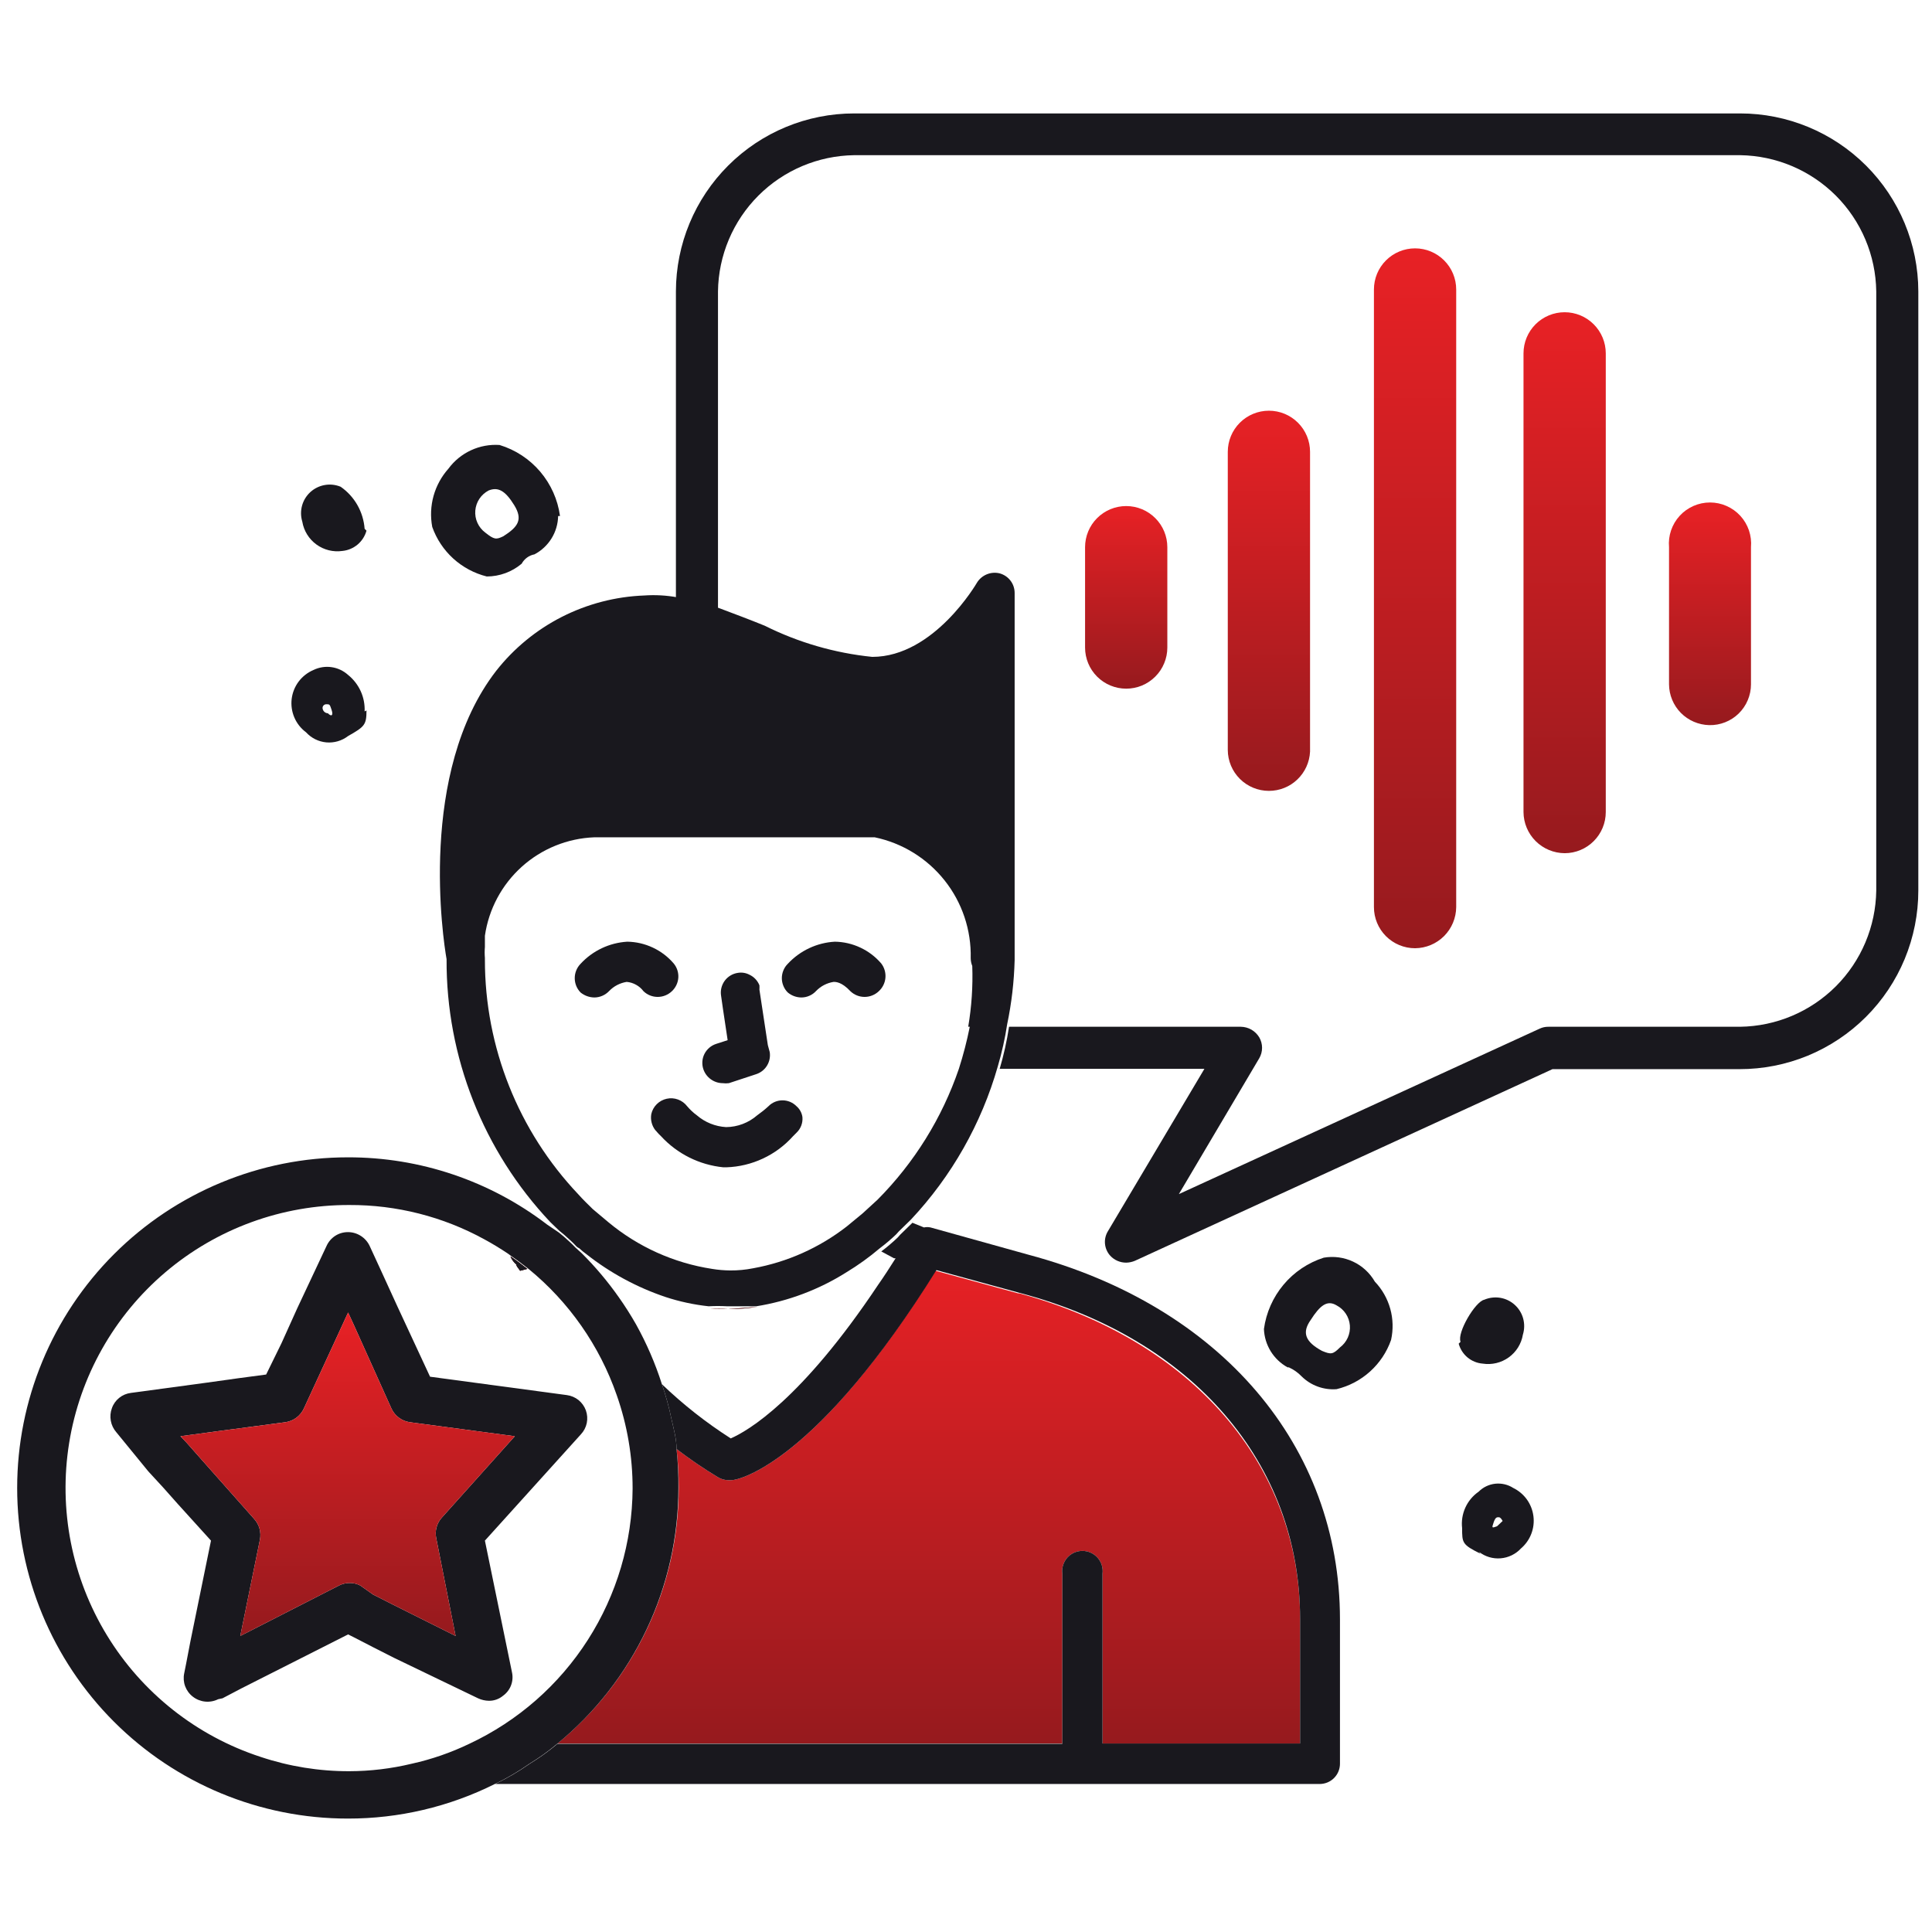 <svg width="62" height="62" viewBox="0 0 62 62" fill="none" xmlns="http://www.w3.org/2000/svg">
<g clip-path="url(#clip0_524_109)">
<path d="M55.841 3.64H27.411C25.895 3.64 24.442 4.241 23.37 5.312C22.297 6.382 21.693 7.835 21.691 9.35V19.2C22.149 19.28 22.601 19.397 23.041 19.55V9.35C23.056 8.196 23.522 7.093 24.338 6.277C25.154 5.461 26.257 4.996 27.411 4.98H55.841C56.995 4.996 58.097 5.461 58.914 6.277C59.73 7.093 60.195 8.196 60.211 9.35V28.58C60.195 29.734 59.73 30.837 58.914 31.653C58.097 32.469 56.995 32.934 55.841 32.95H49.691C49.594 32.949 49.498 32.969 49.411 33.01L37.831 38.32L40.411 33.96C40.47 33.858 40.501 33.743 40.501 33.625C40.501 33.507 40.47 33.392 40.411 33.29C40.349 33.188 40.263 33.103 40.16 33.043C40.057 32.984 39.94 32.952 39.821 32.95H32.381C32.312 33.406 32.211 33.857 32.081 34.3H38.651L35.561 39.5C35.483 39.623 35.447 39.767 35.46 39.912C35.473 40.056 35.533 40.193 35.631 40.3C35.696 40.37 35.775 40.425 35.863 40.463C35.951 40.501 36.045 40.52 36.141 40.52C36.237 40.518 36.332 40.498 36.421 40.46L49.821 34.31H55.821C56.574 34.311 57.32 34.164 58.017 33.877C58.713 33.589 59.346 33.167 59.879 32.635C60.412 32.103 60.835 31.471 61.124 30.775C61.412 30.079 61.561 29.333 61.561 28.58V9.35C61.558 7.835 60.954 6.382 59.882 5.312C58.809 4.241 57.356 3.64 55.841 3.64Z" fill="#19181E"/>
<path fill-rule="evenodd" clip-rule="evenodd" d="M17.971 16.56C17.9 16.034 17.679 15.54 17.335 15.135C16.991 14.731 16.539 14.434 16.031 14.28C15.716 14.259 15.4 14.317 15.114 14.45C14.827 14.583 14.578 14.786 14.391 15.04C14.167 15.291 14.004 15.59 13.913 15.915C13.823 16.239 13.809 16.579 13.871 16.91C14.009 17.299 14.241 17.648 14.546 17.925C14.851 18.202 15.221 18.4 15.621 18.5C16.031 18.499 16.427 18.354 16.741 18.09C16.782 18.013 16.841 17.946 16.912 17.894C16.983 17.842 17.064 17.806 17.151 17.79C17.376 17.672 17.565 17.495 17.699 17.279C17.833 17.063 17.906 16.814 17.911 16.56H17.971ZM16.151 17.21C15.921 17.32 15.861 17.32 15.571 17.09C15.463 17.009 15.377 16.902 15.321 16.778C15.265 16.655 15.242 16.52 15.253 16.385C15.264 16.25 15.309 16.12 15.384 16.007C15.459 15.894 15.561 15.803 15.681 15.74C15.981 15.62 16.211 15.74 16.501 16.21C16.791 16.68 16.621 16.91 16.151 17.21Z" fill="#19181E"/>
<path fill-rule="evenodd" clip-rule="evenodd" d="M11.701 22.83C11.711 22.607 11.668 22.385 11.576 22.182C11.483 21.978 11.345 21.8 11.171 21.66C11.023 21.526 10.838 21.438 10.64 21.41C10.443 21.381 10.241 21.413 10.061 21.5C9.872 21.58 9.708 21.708 9.585 21.871C9.462 22.034 9.385 22.227 9.36 22.43C9.336 22.633 9.366 22.839 9.447 23.027C9.527 23.215 9.657 23.378 9.821 23.5C9.99 23.686 10.222 23.801 10.472 23.824C10.723 23.846 10.972 23.773 11.171 23.62C11.701 23.32 11.761 23.26 11.761 22.8L11.701 22.83ZM10.351 22.72C10.351 22.688 10.363 22.658 10.386 22.635C10.408 22.613 10.439 22.6 10.471 22.6C10.581 22.6 10.581 22.6 10.641 22.78C10.701 22.96 10.641 23.01 10.521 22.89C10.476 22.888 10.435 22.869 10.403 22.838C10.372 22.806 10.353 22.764 10.351 22.72Z" fill="#19181E"/>
<path fill-rule="evenodd" clip-rule="evenodd" d="M11.701 16.97C11.681 16.702 11.602 16.441 11.469 16.208C11.336 15.974 11.152 15.773 10.931 15.62C10.77 15.554 10.593 15.534 10.421 15.565C10.25 15.595 10.09 15.673 9.961 15.79C9.832 15.908 9.739 16.059 9.693 16.227C9.647 16.395 9.65 16.573 9.701 16.74C9.75 17.034 9.913 17.298 10.154 17.473C10.395 17.649 10.695 17.723 10.991 17.68C11.17 17.662 11.339 17.59 11.477 17.474C11.614 17.358 11.713 17.203 11.761 17.03L11.701 16.97Z" fill="#19181E"/>
<path fill-rule="evenodd" clip-rule="evenodd" d="M41.361 43.88C41.514 43.95 41.654 44.048 41.771 44.17C41.917 44.314 42.093 44.426 42.286 44.496C42.48 44.567 42.686 44.596 42.891 44.58C43.291 44.484 43.662 44.289 43.967 44.013C44.273 43.737 44.505 43.389 44.641 43C44.714 42.67 44.706 42.326 44.615 42C44.524 41.674 44.355 41.375 44.121 41.13C43.959 40.849 43.715 40.624 43.422 40.487C43.129 40.349 42.8 40.305 42.481 40.36C41.977 40.521 41.529 40.822 41.19 41.227C40.85 41.633 40.632 42.126 40.561 42.65C40.571 42.903 40.646 43.149 40.779 43.365C40.912 43.58 41.099 43.758 41.321 43.88H41.361ZM42.061 42.36C42.361 41.89 42.591 41.71 42.891 41.89C43.011 41.953 43.113 42.044 43.188 42.157C43.263 42.27 43.308 42.4 43.319 42.535C43.33 42.669 43.306 42.805 43.251 42.928C43.195 43.052 43.109 43.159 43.001 43.24C42.771 43.47 42.711 43.47 42.421 43.35C41.891 43.06 41.771 42.77 42.061 42.36Z" fill="#19181E"/>
<path fill-rule="evenodd" clip-rule="evenodd" d="M47.461 49.8C47.658 49.954 47.907 50.029 48.157 50.008C48.407 49.988 48.641 49.874 48.811 49.69C48.958 49.564 49.072 49.403 49.141 49.222C49.211 49.041 49.234 48.845 49.209 48.653C49.184 48.46 49.112 48.277 48.999 48.119C48.886 47.962 48.735 47.835 48.561 47.75C48.39 47.64 48.187 47.593 47.985 47.614C47.783 47.636 47.594 47.726 47.451 47.87C47.265 47.999 47.117 48.176 47.024 48.382C46.931 48.588 46.895 48.815 46.921 49.04C46.921 49.51 46.921 49.57 47.511 49.86L47.461 49.8ZM48.041 48.98C47.871 49.04 47.871 49.04 47.931 48.86C47.991 48.68 48.041 48.69 48.101 48.69C48.161 48.69 48.221 48.81 48.221 48.81L48.041 48.98Z" fill="#19181E"/>
<path fill-rule="evenodd" clip-rule="evenodd" d="M46.871 43.06C46.751 42.77 47.341 41.77 47.631 41.71C47.792 41.641 47.971 41.62 48.144 41.648C48.317 41.677 48.479 41.755 48.609 41.873C48.74 41.991 48.834 42.144 48.88 42.313C48.926 42.483 48.923 42.662 48.871 42.83C48.822 43.124 48.659 43.386 48.417 43.56C48.175 43.734 47.875 43.806 47.581 43.76C47.402 43.746 47.232 43.676 47.094 43.562C46.957 43.447 46.858 43.293 46.811 43.12L46.871 43.06Z" fill="#19181E"/>
<path d="M36.141 22.1C35.791 22.1 35.455 21.961 35.207 21.713C34.96 21.466 34.821 21.13 34.821 20.78V17.56C34.821 17.21 34.96 16.874 35.207 16.627C35.455 16.379 35.791 16.24 36.141 16.24C36.491 16.24 36.827 16.379 37.074 16.627C37.322 16.874 37.461 17.21 37.461 17.56V20.78C37.461 20.953 37.427 21.125 37.36 21.285C37.294 21.445 37.197 21.591 37.074 21.713C36.952 21.836 36.806 21.933 36.646 22C36.486 22.066 36.314 22.1 36.141 22.1Z" fill="url(#paint0_linear_524_109)"/>
<path d="M40.721 25.38C40.372 25.38 40.038 25.242 39.791 24.997C39.544 24.752 39.403 24.418 39.401 24.07V14.5C39.401 14.15 39.54 13.814 39.787 13.567C40.035 13.319 40.371 13.18 40.721 13.18C41.071 13.18 41.407 13.319 41.654 13.567C41.902 13.814 42.041 14.15 42.041 14.5V24.12C42.025 24.46 41.879 24.78 41.633 25.015C41.388 25.25 41.061 25.38 40.721 25.38Z" fill="url(#paint1_linear_524_109)"/>
<path d="M45.411 30.43C45.061 30.43 44.725 30.291 44.477 30.043C44.23 29.796 44.091 29.46 44.091 29.11V9.29C44.091 8.94 44.23 8.604 44.477 8.357C44.725 8.109 45.061 7.97 45.411 7.97C45.761 7.97 46.097 8.109 46.344 8.357C46.592 8.604 46.731 8.94 46.731 9.29V29.11C46.728 29.459 46.588 29.794 46.341 30.041C46.094 30.287 45.76 30.427 45.411 30.43Z" fill="url(#paint2_linear_524_109)"/>
<path d="M50.211 27.38C49.861 27.377 49.527 27.238 49.28 26.991C49.033 26.744 48.893 26.409 48.891 26.06V11.34C48.891 10.99 49.03 10.654 49.277 10.407C49.525 10.159 49.861 10.02 50.211 10.02C50.561 10.02 50.897 10.159 51.144 10.407C51.392 10.654 51.531 10.99 51.531 11.34V26.06C51.531 26.41 51.392 26.746 51.144 26.993C50.897 27.241 50.561 27.38 50.211 27.38Z" fill="url(#paint3_linear_524_109)"/>
<path d="M54.851 23.27C54.508 23.262 54.181 23.121 53.94 22.877C53.699 22.632 53.563 22.303 53.561 21.96V17.56C53.545 17.378 53.567 17.194 53.626 17.021C53.685 16.848 53.779 16.688 53.903 16.553C54.026 16.418 54.177 16.311 54.344 16.237C54.512 16.163 54.693 16.125 54.876 16.125C55.059 16.125 55.24 16.163 55.407 16.237C55.575 16.311 55.725 16.418 55.849 16.553C55.973 16.688 56.067 16.848 56.126 17.021C56.184 17.194 56.207 17.378 56.191 17.56V21.96C56.191 22.135 56.156 22.307 56.088 22.468C56.021 22.629 55.921 22.775 55.797 22.897C55.672 23.019 55.524 23.115 55.361 23.179C55.199 23.243 55.025 23.274 54.851 23.27Z" fill="url(#paint4_linear_524_109)"/>
<path d="M23.371 42.01C23.174 41.999 22.977 41.999 22.781 42.01C23.001 42.01 23.211 42.01 23.421 42.01C23.715 42.006 24.009 41.983 24.301 41.94L23.371 42.01ZM32.691 41.51L30.021 40.78C26.241 46.88 23.751 47.5 23.471 47.5H23.371C23.25 47.499 23.133 47.464 23.031 47.4C22.575 47.124 22.134 46.824 21.711 46.5C21.759 46.911 21.783 47.326 21.781 47.74C21.781 49.311 21.432 50.863 20.759 52.282C20.086 53.702 19.107 54.955 17.891 55.95H34.091V50.5C34.079 50.408 34.087 50.316 34.115 50.228C34.142 50.14 34.188 50.058 34.248 49.989C34.309 49.92 34.385 49.865 34.468 49.827C34.553 49.789 34.644 49.77 34.736 49.77C34.828 49.77 34.919 49.789 35.003 49.827C35.087 49.865 35.162 49.92 35.223 49.989C35.284 50.058 35.33 50.14 35.357 50.228C35.384 50.316 35.392 50.408 35.381 50.5V55.95H41.721V51.95C41.721 47.01 38.261 43.01 32.691 41.5V41.51ZM16.381 40.32C16.423 40.42 16.488 40.509 16.571 40.58C16.571 40.64 16.641 40.7 16.691 40.78L16.921 40.72C16.741 40.58 16.561 40.44 16.381 40.32Z" fill="url(#paint5_linear_524_109)"/>
<path d="M16.381 40.32C16.423 40.42 16.488 40.509 16.571 40.58C16.571 40.64 16.641 40.7 16.691 40.78L16.921 40.72C16.741 40.58 16.561 40.44 16.381 40.32Z" fill="#19181E"/>
<path d="M16.381 40.32C16.423 40.42 16.488 40.509 16.571 40.58C16.571 40.64 16.641 40.7 16.691 40.78L16.921 40.72C16.741 40.58 16.561 40.44 16.381 40.32ZM18.461 40.11L18.571 40.21C18.521 40.171 18.483 40.119 18.461 40.06V40.11Z" fill="#19181E"/>
<path d="M43.001 51.97V56.6C43.001 56.771 42.934 56.934 42.814 57.056C42.694 57.178 42.531 57.247 42.361 57.25H15.891C16.278 57.065 16.65 56.847 17.001 56.6C17.313 56.41 17.611 56.196 17.891 55.96H34.091V50.5C34.079 50.408 34.087 50.316 34.115 50.228C34.142 50.14 34.188 50.058 34.248 49.989C34.309 49.92 34.385 49.865 34.468 49.827C34.553 49.789 34.644 49.77 34.736 49.77C34.828 49.77 34.919 49.789 35.003 49.827C35.087 49.865 35.162 49.92 35.223 49.989C35.284 50.058 35.33 50.14 35.357 50.228C35.384 50.316 35.392 50.408 35.381 50.5V55.95H41.721V51.95C41.721 46.95 38.261 42.95 32.721 41.49L30.051 40.76C26.241 46.88 23.751 47.5 23.471 47.5H23.371C23.25 47.499 23.133 47.464 23.031 47.4C22.575 47.124 22.134 46.824 21.711 46.5C21.711 46.18 21.621 45.86 21.551 45.55C21.472 45.167 21.369 44.789 21.241 44.42C21.919 45.071 22.659 45.654 23.451 46.16C24.001 45.92 25.721 44.92 28.181 41.23C28.371 40.96 28.551 40.68 28.741 40.38H28.691L28.281 40.16C28.466 40.021 28.643 39.871 28.811 39.71L28.891 39.62L29.281 39.24L29.651 39.39C29.72 39.375 29.791 39.375 29.861 39.39L33.021 40.27C39.181 41.92 43.001 46.4 43.001 51.97Z" fill="#19181E"/>
<path d="M32.561 29.26V19.03C32.561 18.887 32.515 18.747 32.428 18.634C32.341 18.52 32.219 18.438 32.081 18.4C31.943 18.366 31.798 18.377 31.667 18.431C31.536 18.485 31.425 18.579 31.351 18.7C31.351 18.7 29.981 21.08 27.991 21.08C26.79 20.958 25.621 20.619 24.541 20.08C24.051 19.88 23.541 19.69 23.091 19.52C22.651 19.367 22.2 19.25 21.741 19.17C21.388 19.105 21.029 19.085 20.671 19.11C19.751 19.145 18.85 19.38 18.029 19.797C17.209 20.215 16.49 20.806 15.921 21.53C13.401 24.79 14.221 30.16 14.331 30.78C14.316 33.917 15.508 36.939 17.661 39.22L17.941 39.49L18.111 39.63C18.231 39.74 18.361 39.85 18.471 39.97C18.504 40.009 18.545 40.039 18.591 40.06C18.663 40.129 18.74 40.192 18.821 40.25C19.58 40.848 20.435 41.311 21.351 41.62C21.802 41.769 22.268 41.869 22.741 41.92C22.937 41.909 23.134 41.909 23.331 41.92H24.271C25.298 41.755 26.281 41.385 27.161 40.83C27.538 40.602 27.895 40.345 28.231 40.06C28.416 39.921 28.593 39.771 28.761 39.61L28.841 39.52L29.231 39.14C30.54 37.746 31.496 36.059 32.021 34.22C32.151 33.777 32.252 33.326 32.321 32.87C32.463 32.192 32.543 31.503 32.561 30.81C32.561 30.24 32.561 29.72 32.561 29.26ZM31.121 32.95C31.03 33.406 30.913 33.857 30.771 34.3C30.231 35.88 29.338 37.316 28.161 38.5L27.681 38.94L27.171 39.36C26.294 40.042 25.264 40.502 24.171 40.7C23.927 40.749 23.679 40.772 23.431 40.77C23.236 40.768 23.043 40.752 22.851 40.72C21.625 40.532 20.474 40.013 19.521 39.22L19.021 38.8C18.871 38.65 18.711 38.5 18.561 38.33C16.634 36.297 15.56 33.602 15.561 30.8V30.74C15.551 30.624 15.551 30.506 15.561 30.39C15.561 30.27 15.561 30.15 15.561 30.03C15.684 29.176 16.103 28.392 16.744 27.815C17.385 27.238 18.209 26.903 19.071 26.87H28.071C28.957 27.055 29.75 27.544 30.313 28.253C30.876 28.962 31.172 29.845 31.151 30.75C31.152 30.836 31.169 30.921 31.201 31C31.224 31.653 31.18 32.306 31.071 32.95H31.121Z" fill="#19181E"/>
<path d="M23.371 42.01C23.174 41.999 22.977 41.999 22.781 42.01C23.001 42.01 23.211 42.01 23.421 42.01C23.715 42.006 24.009 41.983 24.301 41.94L23.371 42.01Z" fill="#19181E"/>
<path d="M25.561 36.35L25.451 36.46C25.18 36.763 24.851 37.008 24.483 37.179C24.116 37.351 23.716 37.447 23.311 37.46H23.211C22.444 37.383 21.732 37.028 21.211 36.46C21.101 36.36 21.051 36.28 21.031 36.27C20.974 36.197 20.933 36.113 20.911 36.024C20.888 35.934 20.885 35.841 20.901 35.75C20.928 35.63 20.989 35.52 21.077 35.433C21.165 35.346 21.276 35.286 21.396 35.26C21.517 35.233 21.643 35.242 21.759 35.285C21.874 35.327 21.976 35.402 22.051 35.5C22.142 35.608 22.246 35.706 22.361 35.79C22.624 36.017 22.954 36.15 23.301 36.17C23.669 36.167 24.023 36.032 24.301 35.79C24.427 35.701 24.547 35.605 24.661 35.5C24.719 35.44 24.789 35.393 24.867 35.36C24.944 35.328 25.027 35.311 25.111 35.311C25.195 35.311 25.277 35.328 25.355 35.36C25.432 35.393 25.502 35.44 25.561 35.5C25.665 35.59 25.732 35.714 25.751 35.85C25.759 35.942 25.746 36.035 25.713 36.122C25.68 36.209 25.628 36.287 25.561 36.35Z" fill="#19181E"/>
<path d="M21.561 31.81C21.438 31.927 21.275 31.992 21.106 31.992C20.936 31.992 20.773 31.927 20.651 31.81C20.587 31.725 20.506 31.654 20.413 31.603C20.32 31.551 20.217 31.519 20.111 31.51C19.898 31.544 19.701 31.645 19.551 31.8C19.489 31.866 19.415 31.919 19.332 31.955C19.25 31.991 19.161 32.01 19.071 32.01C18.91 32.007 18.756 31.951 18.631 31.85C18.511 31.727 18.444 31.562 18.444 31.39C18.444 31.218 18.511 31.053 18.631 30.93C19.02 30.508 19.558 30.254 20.131 30.22C20.415 30.224 20.694 30.289 20.951 30.41C21.208 30.53 21.436 30.704 21.621 30.92C21.726 31.048 21.779 31.211 21.768 31.377C21.756 31.542 21.682 31.697 21.561 31.81Z" fill="#19181E"/>
<path d="M28.201 31.81C28.078 31.927 27.915 31.992 27.746 31.992C27.576 31.992 27.414 31.927 27.291 31.81C27.011 31.51 26.821 31.51 26.751 31.51C26.538 31.544 26.341 31.645 26.191 31.8C26.13 31.867 26.056 31.92 25.973 31.956C25.891 31.992 25.801 32.011 25.711 32.01C25.553 32.007 25.402 31.951 25.281 31.85C25.22 31.79 25.172 31.718 25.14 31.639C25.107 31.56 25.09 31.475 25.09 31.39C25.09 31.305 25.107 31.22 25.14 31.141C25.172 31.062 25.22 30.99 25.281 30.93C25.673 30.507 26.215 30.252 26.791 30.22C27.075 30.224 27.354 30.289 27.611 30.41C27.868 30.53 28.096 30.704 28.281 30.92C28.381 31.051 28.429 31.216 28.414 31.381C28.4 31.545 28.323 31.699 28.201 31.81Z" fill="#19181E"/>
<path d="M24.701 33.76C24.725 33.91 24.695 34.064 24.616 34.194C24.538 34.324 24.415 34.422 24.271 34.47L23.391 34.76C23.324 34.769 23.257 34.769 23.191 34.76C23.053 34.759 22.92 34.715 22.809 34.634C22.698 34.554 22.614 34.44 22.571 34.31C22.544 34.23 22.534 34.145 22.54 34.061C22.546 33.977 22.569 33.895 22.607 33.82C22.645 33.745 22.698 33.678 22.762 33.623C22.826 33.568 22.901 33.526 22.981 33.5L23.351 33.38L23.201 32.38L23.141 31.96C23.127 31.876 23.129 31.79 23.149 31.707C23.169 31.624 23.205 31.545 23.255 31.476C23.305 31.407 23.369 31.349 23.442 31.305C23.515 31.261 23.596 31.232 23.681 31.22C23.807 31.199 23.937 31.22 24.051 31.28C24.197 31.348 24.312 31.47 24.371 31.62C24.374 31.667 24.374 31.713 24.371 31.76L24.641 33.54L24.701 33.76Z" fill="#19181E"/>
<path d="M21.711 46.5C21.711 46.18 21.621 45.86 21.551 45.55C21.472 45.167 21.369 44.79 21.241 44.42C21.029 43.754 20.75 43.111 20.411 42.5C20.239 42.197 20.052 41.904 19.851 41.62C19.499 41.12 19.104 40.652 18.671 40.22L18.571 40.13L18.461 40.03C18.351 39.91 18.221 39.8 18.101 39.69L17.931 39.55L17.561 39.3C15.724 37.893 13.474 37.134 11.161 37.14C8.347 37.14 5.648 38.258 3.658 40.248C1.669 42.237 0.551 44.936 0.551 47.75C0.551 50.564 1.669 53.263 3.658 55.252C5.648 57.242 8.347 58.36 11.161 58.36C12.799 58.363 14.415 57.983 15.881 57.25C16.268 57.065 16.64 56.847 16.991 56.6C17.303 56.41 17.601 56.196 17.881 55.96C19.097 54.965 20.076 53.712 20.749 52.292C21.422 50.873 21.771 49.321 21.771 47.75C21.776 47.333 21.756 46.915 21.711 46.5ZM15.061 55.96C14.471 56.244 13.85 56.459 13.211 56.6C12.556 56.758 11.884 56.838 11.211 56.84C10.242 56.843 9.279 56.687 8.361 56.38C6.305 55.708 4.557 54.324 3.431 52.477C2.305 50.63 1.875 48.443 2.219 46.307C2.563 44.172 3.657 42.23 5.306 40.829C6.954 39.429 9.048 38.664 11.211 38.67C12.724 38.664 14.214 39.042 15.541 39.77C15.801 39.91 16.061 40.07 16.301 40.23L16.421 40.32C16.601 40.44 16.781 40.58 16.961 40.72C18.26 41.782 19.24 43.184 19.791 44.77C20.13 45.734 20.302 46.748 20.301 47.77C20.291 49.491 19.794 51.174 18.866 52.623C17.939 54.073 16.619 55.23 15.061 55.96Z" fill="#19181E"/>
<path d="M18.801 45.26C18.754 45.13 18.672 45.016 18.565 44.929C18.457 44.843 18.328 44.788 18.191 44.77L13.801 44.18L12.751 41.92L12.481 41.33L12.211 40.74L11.861 39.98C11.799 39.849 11.701 39.739 11.579 39.661C11.457 39.583 11.316 39.541 11.171 39.54C11.025 39.539 10.883 39.579 10.761 39.657C10.638 39.736 10.541 39.848 10.481 39.98L9.541 41.98L9.031 43.11L8.541 44.11L7.641 44.23L6.641 44.37L4.201 44.7C4.063 44.717 3.934 44.771 3.826 44.858C3.718 44.944 3.636 45.059 3.591 45.19C3.543 45.319 3.531 45.459 3.556 45.594C3.58 45.73 3.641 45.856 3.731 45.96L4.761 47.22L5.231 47.73L5.711 48.27L6.771 49.44L6.111 52.67L5.971 53.4L5.911 53.7C5.882 53.839 5.893 53.983 5.942 54.115C5.992 54.248 6.078 54.364 6.191 54.45C6.305 54.538 6.441 54.592 6.584 54.606C6.727 54.62 6.872 54.594 7.001 54.53L7.141 54.5L7.751 54.18L11.171 52.45L11.351 52.54L11.991 52.87L12.641 53.2L15.341 54.5C15.45 54.551 15.57 54.578 15.691 54.58C15.855 54.582 16.015 54.525 16.141 54.42C16.257 54.337 16.347 54.222 16.398 54.089C16.45 53.955 16.461 53.81 16.431 53.67L15.561 49.44L18.641 46.03C18.736 45.929 18.802 45.804 18.83 45.668C18.858 45.532 18.848 45.391 18.801 45.26ZM14.181 48.7C14.099 48.789 14.04 48.896 14.009 49.013C13.977 49.13 13.975 49.252 14.001 49.37L14.621 52.5L12.621 51.5L11.971 51.17L11.561 50.88C11.51 50.854 11.456 50.834 11.401 50.82C11.226 50.779 11.042 50.8 10.881 50.88L7.711 52.5L8.341 49.41C8.364 49.294 8.36 49.173 8.329 49.059C8.298 48.944 8.24 48.838 8.161 48.75L6.441 46.81L5.991 46.3L5.791 46.09L6.161 46.04L7.051 45.92L9.161 45.64C9.288 45.622 9.409 45.572 9.512 45.495C9.615 45.418 9.697 45.317 9.751 45.2L10.881 42.75L11.171 42.12L11.351 42.51L12.561 45.2C12.614 45.317 12.697 45.418 12.8 45.495C12.903 45.572 13.024 45.622 13.151 45.64L16.521 46.09L14.181 48.7Z" fill="#19181E"/>
<path d="M14.001 49.37L14.621 52.5L12.621 51.5L11.971 51.17L11.561 50.88C11.51 50.854 11.456 50.834 11.401 50.82C11.226 50.779 11.042 50.8 10.881 50.88L7.711 52.5L8.341 49.41C8.364 49.294 8.36 49.173 8.329 49.059C8.298 48.944 8.24 48.838 8.161 48.75L6.441 46.81L5.991 46.3L5.791 46.09L6.161 46.04L7.051 45.92L9.161 45.64C9.288 45.622 9.409 45.572 9.512 45.495C9.615 45.418 9.697 45.317 9.751 45.2L10.881 42.75L11.171 42.12L11.351 42.51L12.561 45.2C12.615 45.317 12.697 45.418 12.8 45.495C12.903 45.572 13.024 45.622 13.151 45.64L16.521 46.09L14.181 48.7C14.099 48.789 14.04 48.896 14.009 49.013C13.977 49.13 13.975 49.252 14.001 49.37Z" fill="url(#paint6_linear_524_109)"/>
</g>
<defs>
<linearGradient id="paint0_linear_524_109" x1="36.141" y1="22.1" x2="36.141" y2="16.24" gradientUnits="userSpaceOnUse">
<stop stop-color="#961A1E"/>
<stop offset="1" stop-color="#E82125"/>
</linearGradient>
<linearGradient id="paint1_linear_524_109" x1="40.721" y1="25.38" x2="40.721" y2="13.13" gradientUnits="userSpaceOnUse">
<stop stop-color="#961A1E"/>
<stop offset="1" stop-color="#E82125"/>
</linearGradient>
<linearGradient id="paint2_linear_524_109" x1="45.411" y1="30.43" x2="45.411" y2="7.97" gradientUnits="userSpaceOnUse">
<stop stop-color="#961A1E"/>
<stop offset="1" stop-color="#E82125"/>
</linearGradient>
<linearGradient id="paint3_linear_524_109" x1="50.211" y1="27.38" x2="50.211" y2="10.02" gradientUnits="userSpaceOnUse">
<stop stop-color="#961A1E"/>
<stop offset="1" stop-color="#E82125"/>
</linearGradient>
<linearGradient id="paint4_linear_524_109" x1="54.851" y1="23.27" x2="54.851" y2="16.24" gradientUnits="userSpaceOnUse">
<stop stop-color="#961A1E"/>
<stop offset="1" stop-color="#E82125"/>
</linearGradient>
<linearGradient id="paint5_linear_524_109" x1="29.051" y1="55.96" x2="29.051" y2="40.32" gradientUnits="userSpaceOnUse">
<stop stop-color="#961A1E"/>
<stop offset="1" stop-color="#E82125"/>
</linearGradient>
<linearGradient id="paint6_linear_524_109" x1="11.171" y1="52.45" x2="11.171" y2="42.12" gradientUnits="userSpaceOnUse">
<stop stop-color="#961A1E"/>
<stop offset="1" stop-color="#E82125"/>
</linearGradient>
<clipPath id="clip0_524_109">
<rect width="61" height="61" fill="white" transform="translate(0.561 0.5)"/>
</clipPath>
</defs>
</svg>
